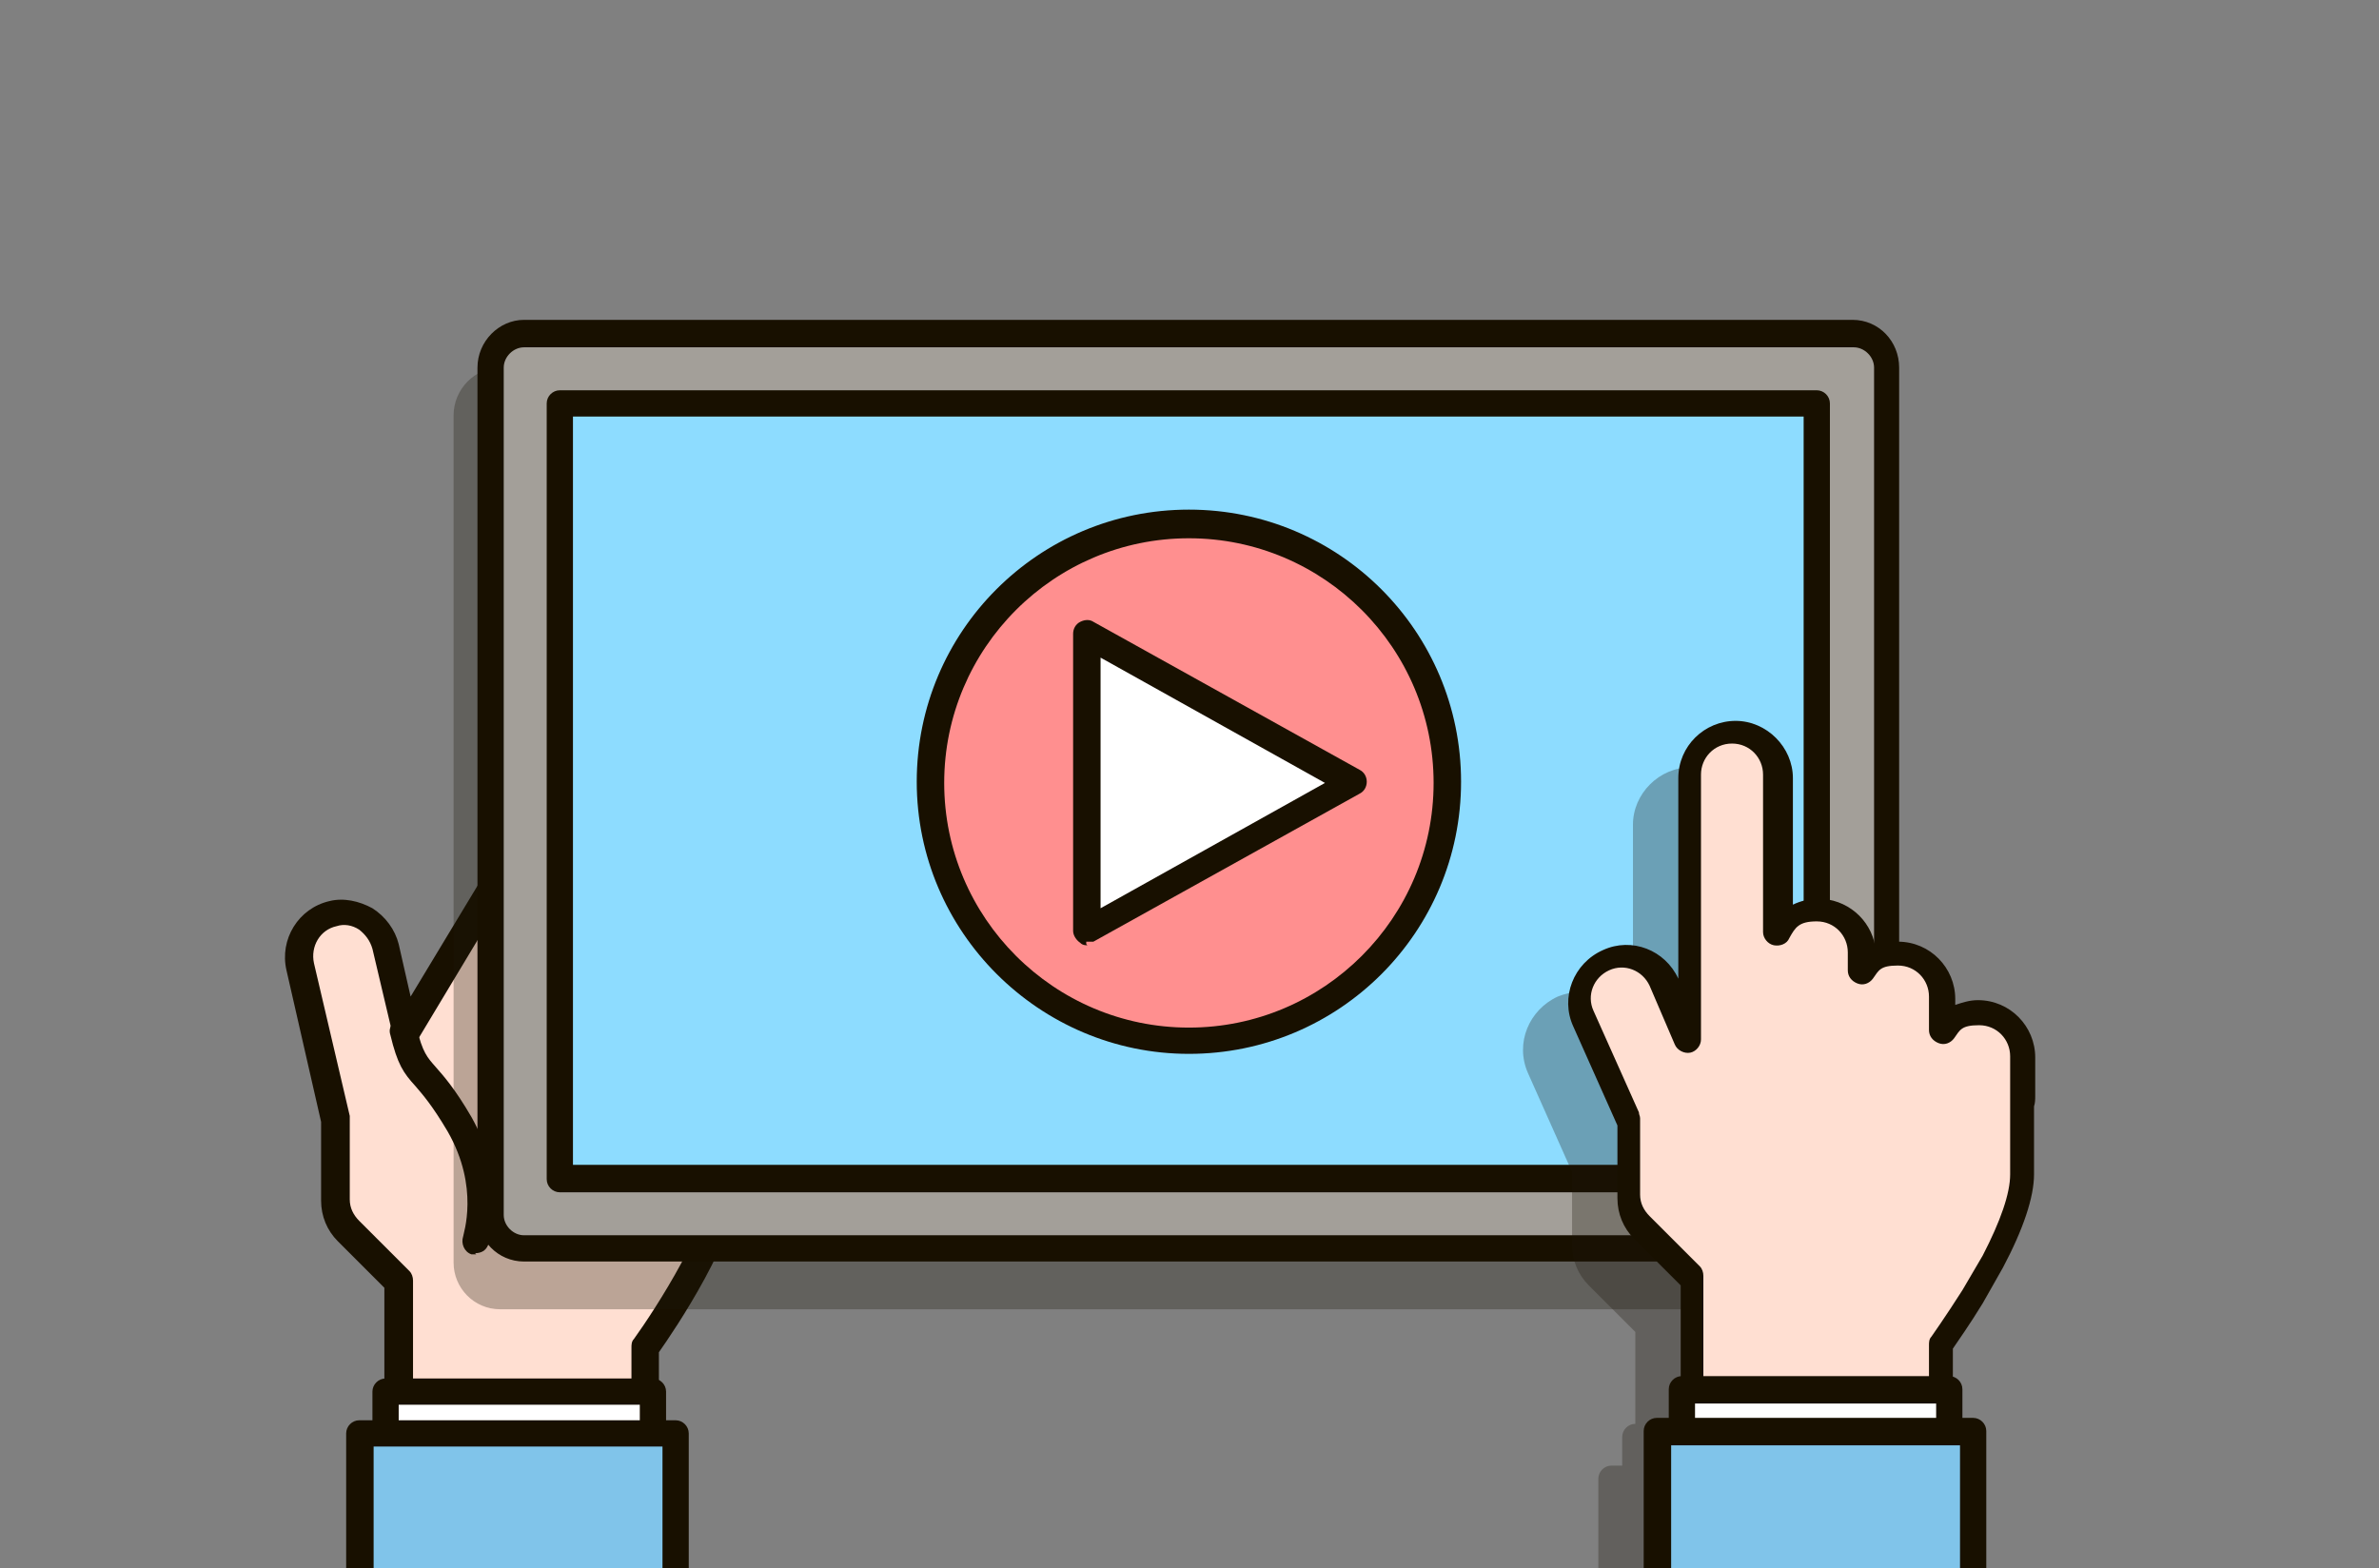 <?xml version="1.0" encoding="UTF-8"?>
<svg xmlns="http://www.w3.org/2000/svg" version="1.1" viewBox="0 0 199.3 131.4">
  <rect x="0" y="0" width="199.3" height="131.4" fill="#808080" stroke="none"/>
  <!-- Generator: Adobe Illustrator 29.8.3, SVG Export Plug-In . SVG Version: 2.1.1 Build 3)  -->
  <defs>
    <style>
      .st0 {
        fill: #a39f99;
      }

      .st1 {
        fill: #ff8f8f;
      }

      .st2 {
        fill: #8ddcff;
      }

      .st3 {
        fill: #fff;
      }

      .st4 {
        fill: none;
      }

      .st5, .st6 {
        fill: #1c160b;
      }

      .st7, .st6 {
        isolation: isolate;
      }

      .st6, .st8 {
        mix-blend-mode: multiply;
        opacity: .3;
      }

      .st9 {
        fill: #181000;
      }

      .st10 {
        fill: #80c4ea;
      }

      .st11 {
        fill: #ffdfd2;
      }
    </style>
  </defs>
  <g class="st7">
    <g id="_レイヤー_1">
      <g id="_レイヤー_2">
        <g id="_レイヤー_2-2">
          <g>
            <g>
              <g>
                <g>
                  <path class="st11" d="M67.6,79.7c-1.4-1.2-3.5-1.1-4.9,0l2.6-3.2c1.3-1.6,1.1-3.9-.5-5.2-1.6-1.3-3.9-1.1-5.2.5l-1.2,1.5,1.3-2c1.1-1.7.7-4-1-5.1s-4-.7-5.1,1l-1,1.5c0-1.3-.6-2.6-1.8-3.3-1.8-1.1-4-.5-5.1,1.3l-11.9,19.8-1.7-7.2c-.5-2-2.5-3.2-4.4-2.8-2,.5-3.2,2.4-2.8,4.4l3,12.8v6.7c0,1,.4,1.9,1.1,2.6l4.2,4.2v17.3h20.8v-11.7s6.8-9.3,6.8-14.3v-5.2l7.2-8.5c1.3-1.6,1.1-3.9-.4-5.2h0Z"/>
                  <path class="st9" d="M54.1,125.8h-20.8c-.6,0-1.1-.5-1.1-1.1v-16.8l-3.9-3.9c-.9-.9-1.4-2.1-1.4-3.4v-6.6l-2.9-12.7c-.6-2.6,1-5.2,3.6-5.8,1.2-.3,2.5,0,3.6.6,1.1.7,1.9,1.8,2.2,3l1,4.4,10.5-17.4c1.4-2.3,4.3-3,6.6-1.7.7.4,1.2,1,1.6,1.6,1.6-1.8,4.2-2.2,6.3-.8,1.5,1,2.2,2.6,2.2,4.2h.5c1.3,0,2.5.3,3.5,1.1,2.1,1.7,2.3,4.8.7,6.8l-.4.4c.9,0,1.7.5,2.4,1.1h0c2,1.7,2.3,4.8.6,6.8l-6.9,8.2v4.8c0,4.8-5.6,13-6.8,14.7v11.3c0,.6-.5,1.1-1.1,1.1h0ZM34.4,123.5h18.5v-10.6c0-.2,0-.5.2-.7,1.8-2.5,6.6-9.9,6.6-13.7v-5.2c0-.3,0-.5.3-.7l7.2-8.5c.9-1.1.8-2.7-.3-3.6h0c-1-.8-2.4-.8-3.4,0-.4.4-1.1.4-1.6,0-.4-.4-.5-1.1,0-1.6l2.7-3.2c.9-1.1.7-2.7-.3-3.6-.5-.4-1.2-.6-1.9-.6s-1.3.4-1.7.9l-1.2,1.5c-.4.5-1.1.6-1.6.2s-.6-1-.3-1.5l1.3-2c.8-1.2.4-2.8-.7-3.5-1.2-.8-2.8-.4-3.5.7l-1,1.5c-.3.4-.8.6-1.3.5-.5-.2-.8-.6-.8-1.1,0-.9-.4-1.8-1.2-2.3-1.2-.7-2.8-.3-3.5.9l-11.9,19.8c-.2.4-.7.6-1.2.5-.5,0-.8-.4-.9-.9l-1.7-7.2c-.2-.7-.6-1.2-1.1-1.6-.6-.4-1.3-.5-1.9-.3-1.4.3-2.2,1.7-1.9,3.1l3,12.8v7c0,.7.3,1.3.8,1.8l4.2,4.2c.2.2.3.5.3.8v16.2h-.2Z"/>
                </g>
                <g>
                  <rect class="st3" x="32.2" y="116.6" width="22.4" height="13"/>
                  <path class="st9" d="M54.7,130.7h-22.4c-.6,0-1.1-.5-1.1-1.1v-13c0-.6.5-1.1,1.1-1.1h22.4c.6,0,1.1.5,1.1,1.1v13c0,.6-.5,1.1-1.1,1.1ZM33.4,128.4h20.2v-10.7h-20.2v10.7Z"/>
                </g>
                <g>
                  <polyline class="st10" points="30.2 131.4 30.2 120.1 56.7 120.1 56.7 131.4"/>
                  <path class="st9" d="M57.8,131.4h-2.3v-10.2h-24.2v10.2h-2.3v-11.3c0-.6.5-1.1,1.1-1.1h26.5c.6,0,1.1.5,1.1,1.1v11.3h.1Z"/>
                </g>
              </g>
              <g>
                <line class="st4" x1="52.6" y1="68.7" x2="45.2" y2="80.4"/>
                <path class="st9" d="M45.2,81.5c-.2,0-.4,0-.6-.2-.5-.3-.7-1-.3-1.6l7.4-11.7c.3-.5,1-.7,1.6-.3.5.3.7,1,.3,1.6l-7.4,11.7c-.2.3-.6.5-1,.5Z"/>
              </g>
              <g>
                <line class="st4" x1="58.4" y1="73.3" x2="50.6" y2="85"/>
                <path class="st9" d="M50.6,86.2c-.2,0-.4,0-.6-.2-.5-.3-.7-1.1-.3-1.6l7.8-11.7c.3-.5,1.1-.7,1.6-.3.5.3.7,1.1.3,1.6l-7.8,11.7c-.2.3-.6.5-1,.5Z"/>
              </g>
              <g>
                <line class="st4" x1="62.7" y1="79.8" x2="55.9" y2="88.9"/>
                <path class="st9" d="M55.9,90c-.2,0-.5,0-.7-.2-.5-.4-.6-1.1-.2-1.6l6.8-9.1c.4-.5,1.1-.6,1.6-.2s.6,1.1.2,1.6l-6.8,9.1c-.2.3-.6.5-.9.5h0Z"/>
              </g>
            </g>
            <g class="st8">
              <g>
                <rect class="st5" x="39.1" y="32" width="117" height="76.6" rx="2.8" ry="2.8"/>
                <path class="st5" d="M153.2,109.7H41.9c-2.2,0-3.9-1.8-3.9-3.9V34.8c0-2.2,1.8-4,3.9-4h111.3c2.2,0,3.9,1.8,3.9,4v71c0,2.2-1.8,3.9-3.9,4h0ZM41.9,33.1c-.9,0-1.7.8-1.7,1.7v71c0,.9.8,1.7,1.7,1.7h111.4c.9,0,1.7-.8,1.7-1.7V34.8c0-.9-.8-1.7-1.7-1.7H41.9Z"/>
              </g>
              <g>
                <rect class="st5" x="44.9" y="37.8" width="105.3" height="65"/>
                <path class="st5" d="M150.2,103.9H44.9c-.6,0-1.1-.5-1.1-1.1V37.8c0-.6.5-1.1,1.1-1.1h105.3c.6,0,1.1.5,1.1,1.1v65c0,.6-.5,1.1-1.1,1.1h0ZM46,101.6h103.1v-62.7H46v62.7Z"/>
              </g>
            </g>
            <g>
              <g>
                <rect class="st0" x="41.1" y="28" width="117" height="76.6" rx="2.8" ry="2.8"/>
                <path class="st9" d="M155.2,105.7H43.9c-2.2,0-3.9-1.8-3.9-3.9V30.8c0-2.2,1.8-4,3.9-4h111.3c2.2,0,3.9,1.8,3.9,4v71c0,2.2-1.8,3.9-3.9,4h0ZM43.9,29.1c-.9,0-1.7.8-1.7,1.7v71c0,.9.8,1.7,1.7,1.7h111.4c.9,0,1.7-.8,1.7-1.7V30.8c0-.9-.8-1.7-1.7-1.7,0,0-111.4,0-111.4,0Z"/>
              </g>
              <g>
                <rect class="st2" x="46.9" y="33.8" width="105.3" height="65"/>
                <path class="st9" d="M152.2,99.9H46.9c-.6,0-1.1-.5-1.1-1.1V33.8c0-.6.5-1.1,1.1-1.1h105.3c.6,0,1.1.5,1.1,1.1v65c0,.6-.5,1.1-1.1,1.1h0ZM48,97.6h103.1v-62.7H48v62.7Z"/>
              </g>
            </g>
            <path class="st6" d="M161.9,87.7c-.7,0-1.3,0-1.9.4v-.5c0-2.7-2.2-4.8-4.8-4.8s-1.3.2-1.9.4c-.4-2.3-2.4-4-4.8-4s-1.5.2-2.1.5v-10.6c0-2.7-2.2-4.8-4.8-4.8s-4.8,2.2-4.8,4.8v16.8c-1.1-2.4-3.9-3.4-6.3-2.4-2.4,1.1-3.6,3.9-2.5,6.4l3.7,8.3v6.1c0,1.3.5,2.5,1.4,3.4l3.9,3.9v7.7c-.6,0-1.1.5-1.1,1.1v2.4h-.9c-.6,0-1.1.5-1.1,1.1v7.6h28.8v-7.6c0-.6-.5-1.1-1.1-1.1h-.9v-2.4c0-.4-.3-.8-.6-1v-2.3c.4-.6,1.4-2,2.5-3.8l1.7-3h0c1.7-3.3,2.6-5.9,2.6-7.8v-5.7c0-.3.1-.6.1-.9v-3.2c0-2.7-2.2-4.8-4.8-4.8h0l-.3-.2Z"/>
            <path class="st9" d="M39.9,105.1h-.4c-.6-.2-.9-.9-.7-1.5,0-.2,1.4-4.1-1.3-8.8-1.3-2.2-2.1-3.1-2.7-3.8-1-1.1-1.5-1.8-2.1-4.3-.2-.6.2-1.2.8-1.4.6-.2,1.2.2,1.4.8.5,2.1.9,2.5,1.6,3.3.7.8,1.6,1.8,3,4.2,3.2,5.7,1.5,10.5,1.4,10.7-.2.5-.6.7-1.1.7h0Z"/>
            <g>
              <circle class="st1" cx="99.6" cy="65.6" r="21.6"/>
              <path class="st9" d="M99.6,88.3c-12.5,0-22.8-10.2-22.8-22.8s10.2-22.8,22.8-22.8,22.8,10.2,22.8,22.8-10.2,22.8-22.8,22.8ZM99.6,45.1c-11.3,0-20.5,9.2-20.5,20.5s9.2,20.5,20.5,20.5,20.5-9.2,20.5-20.5-9.2-20.5-20.5-20.5Z"/>
            </g>
            <g>
              <polygon class="st3" points="91.1 78 113.4 65.6 91.1 53.2 91.1 78"/>
              <path class="st9" d="M91.1,79.2c-.2,0-.4,0-.6-.2-.3-.2-.6-.6-.6-1v-24.9c0-.4.2-.8.6-1s.8-.2,1.1,0l22.3,12.4c.4.2.6.6.6,1s-.2.8-.6,1l-22.3,12.4c-.2,0-.4,0-.6,0h0v.2ZM92.2,55.1v21l18.8-10.5-18.8-10.5h0Z"/>
            </g>
            <g>
              <g>
                <path class="st11" d="M167,105.8c1.3-2.5,2.4-5.3,2.4-7.3v-5.8c0-.3.1-.5.1-.8v-3.2c0-2-1.6-3.7-3.7-3.7s-2.4.6-3,1.6v-2.8c0-2-1.6-3.7-3.7-3.7s-2.4.6-3,1.6v-1.5c0-2-1.6-3.7-3.7-3.7s-2.7.8-3.3,2v-13.2c0-2-1.6-3.7-3.7-3.7s-3.7,1.7-3.7,3.7v22.2l-2.1-4.9c-.8-1.9-3-2.7-4.9-1.9s-2.7,3-1.9,4.9l3.8,8.5v6.4c0,1,.4,1.9,1.1,2.6l4.2,4.2v17.3h20.8v-11.7s1.2-1.7,2.6-4l1.7-3h0Z"/>
                <path class="st9" d="M162.7,125.6h-20.8c-.6,0-1.1-.5-1.1-1.1v-16.8l-3.9-3.9c-.9-.9-1.4-2.1-1.4-3.4v-6.1l-3.7-8.3c-1.1-2.4,0-5.3,2.5-6.4,2.4-1.1,5.2,0,6.3,2.4v-16.8c0-2.7,2.2-4.8,4.8-4.8s4.8,2.2,4.8,4.8v10.6c.6-.3,1.4-.5,2.1-.5,2.4,0,4.4,1.7,4.8,4,.6-.3,1.3-.4,1.9-.4,2.7,0,4.8,2.2,4.8,4.8v.5c.6-.2,1.2-.4,1.9-.4,2.7,0,4.8,2.2,4.8,4.8v3.2c0,.3,0,.6-.1.9v5.7c0,1.9-.9,4.6-2.6,7.8h0l-1.7,3c-1.1,1.8-2.1,3.2-2.5,3.8v11.3c0,.6-.5,1.1-1.1,1.1h0l.2.2ZM143.1,123.3h18.5v-10.6c0-.2,0-.5.2-.7,0,0,1.2-1.7,2.6-3.9l1.7-2.9c1.5-2.9,2.3-5.2,2.3-6.8v-9.9c0-1.4-1.1-2.6-2.6-2.6s-1.6.4-2.1,1.1c-.3.4-.8.6-1.3.4s-.8-.6-.8-1.1v-2.8c0-1.4-1.1-2.6-2.6-2.6s-1.6.4-2.1,1.1c-.3.4-.8.6-1.3.4s-.8-.6-.8-1.1v-1.5c0-1.4-1.1-2.6-2.6-2.6s-1.8.5-2.3,1.4c-.2.5-.8.7-1.3.6s-.9-.6-.9-1.1v-13.2c0-1.4-1.1-2.6-2.6-2.6s-2.6,1.2-2.6,2.6v22.2c0,.5-.4,1-.9,1.1s-1.1-.2-1.3-.7l-2.1-4.9c-.6-1.3-2.1-1.9-3.4-1.3s-1.9,2.1-1.3,3.4l3.8,8.5c0,.2.1.3.1.5v6.4c0,.7.3,1.3.8,1.8l4.2,4.2c.2.2.3.5.3.8v16.2h0l.4.2Z"/>
              </g>
              <g>
                <rect class="st3" x="140.9" y="116.4" width="22.4" height="13"/>
                <path class="st9" d="M163.3,130.7h-22.4c-.6,0-1.1-.6-1.1-1.3v-13c0-.6.5-1.1,1.1-1.1h22.4c.6,0,1.1.5,1.1,1.1v13c0,.6-.5,1.3-1.1,1.3ZM142,128.3h20.2v-10.7h-20.2v10.7Z"/>
              </g>
              <g>
                <polyline class="st10" points="138.9 131.4 138.9 120 165.3 120 165.3 131.4"/>
                <path class="st9" d="M166.5,131.4h-2.3v-10.3h-24.2v10.3h-2.3v-11.5c0-.6.5-1.1,1.1-1.1h26.5c.6,0,1.1.5,1.1,1.1v11.5h0Z"/>
              </g>
            </g>
          </g>
        </g>
      </g>
    </g>
  </g>
</svg>